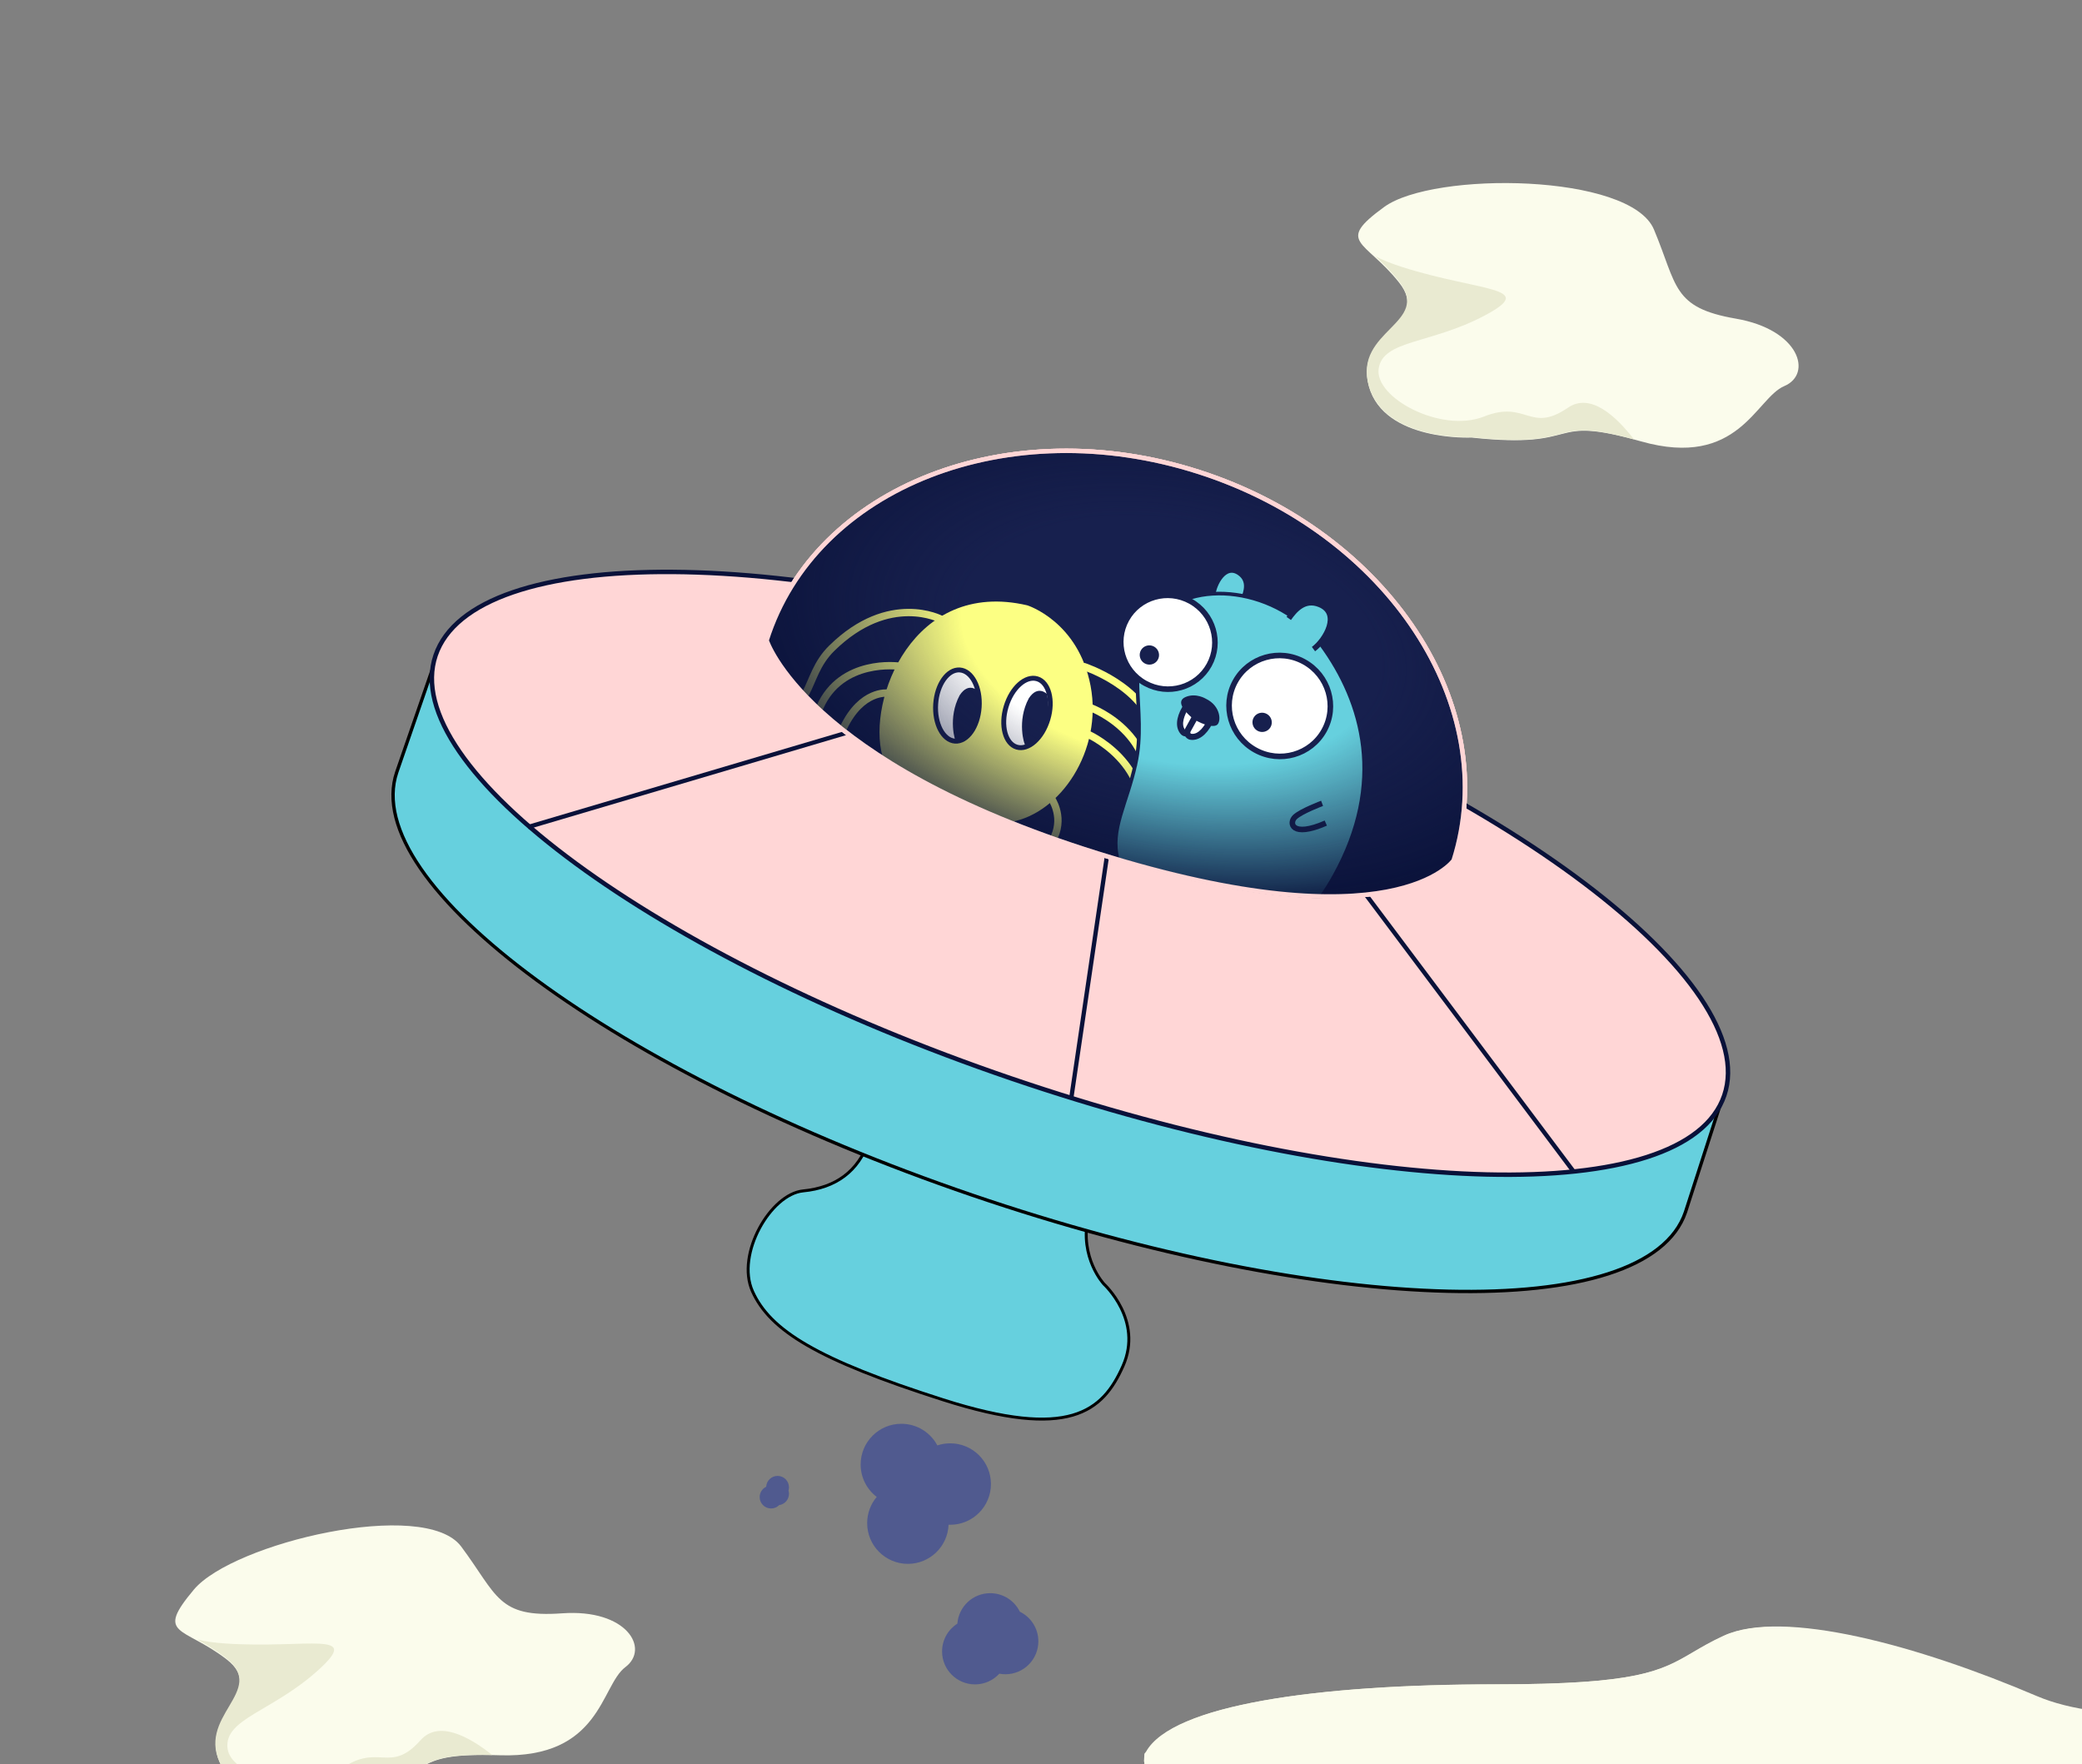 <svg width="144" height="122" viewBox="0 0 144 122" fill="none" xmlns="http://www.w3.org/2000/svg">
<rect x="0" y="0" width="144" height="122" fill="#808080" stroke="none"/>
<path fill-rule="evenodd" clip-rule="evenodd" d="M60.638 103.525C59.962 103.011 59.526 102.198 59.526 101.283C59.526 99.728 60.787 98.467 62.342 98.467C63.42 98.467 64.357 99.073 64.83 99.963C65.111 99.869 65.41 99.819 65.722 99.819C67.277 99.819 68.538 101.08 68.538 102.635C68.538 104.19 67.277 105.451 65.722 105.451C65.683 105.451 65.645 105.451 65.607 105.449C65.549 106.953 64.311 108.155 62.793 108.155C61.237 108.155 59.977 106.894 59.977 105.339C59.977 104.648 60.225 104.015 60.638 103.525Z" fill="#505A8F"/>
<path fill-rule="evenodd" clip-rule="evenodd" d="M70.536 111.463C71.295 111.833 71.817 112.612 71.817 113.512C71.817 114.77 70.797 115.79 69.539 115.79C69.395 115.79 69.254 115.777 69.117 115.751C68.7 116.206 68.102 116.491 67.436 116.491C66.178 116.491 65.158 115.471 65.158 114.213C65.158 113.404 65.58 112.693 66.216 112.289C66.304 111.111 67.287 110.183 68.488 110.183C69.388 110.183 70.167 110.705 70.536 111.463Z" fill="#505A8F"/>
<path fill-rule="evenodd" clip-rule="evenodd" d="M54.537 103.086C54.558 103.014 54.569 102.939 54.569 102.86C54.569 102.425 54.216 102.072 53.781 102.072C53.358 102.072 53.012 102.405 52.993 102.823C52.726 102.95 52.542 103.221 52.542 103.536C52.542 103.972 52.895 104.325 53.33 104.325C53.549 104.325 53.747 104.236 53.89 104.092C54.274 104.039 54.569 103.71 54.569 103.311C54.569 103.233 54.558 103.157 54.537 103.086Z" fill="#505A8F"/>
<g clip-path="url(#clip0_1_595)">
<path d="M60.1 78.89C59.368 81.018 57.794 82.145 55.553 82.361C53.31 82.577 50.886 86.727 52.045 89.307C53.265 92.022 56.527 94.032 65.229 96.809C73.937 99.59 76.262 97.643 77.671 94.473C79.08 91.303 76.362 88.816 76.362 88.816C76.362 88.816 74.644 87.01 75.262 84.136" fill="#66D0DE"/>
<path d="M60.1 78.89C59.368 81.018 57.794 82.145 55.553 82.361C53.31 82.577 50.886 86.727 52.045 89.307C53.265 92.022 56.527 94.032 65.229 96.809C73.937 99.59 76.262 97.643 77.671 94.473C79.08 91.303 76.362 88.816 76.362 88.816C76.362 88.816 74.644 87.01 75.262 84.136" stroke="black" stroke-width="0.203" stroke-miterlimit="10"/>
<path d="M116.575 83.828C113.947 91.586 91.863 91.056 67.25 82.657C42.638 74.255 24.814 61.16 27.442 53.401L30.191 45.464L119.208 75.674L116.575 83.828Z" fill="#66D0DE" stroke="black" stroke-width="0.231" stroke-miterlimit="10"/>
<path d="M30.127 45.327C27.499 53.085 45.323 66.181 69.935 74.582C94.553 82.984 116.635 83.508 119.26 75.754C121.888 67.995 104.046 54.308 79.431 45.902C54.819 37.5 32.755 37.568 30.127 45.327Z" fill="#FFD6D6" stroke="#091139" stroke-width="0.308" stroke-miterlimit="10"/>
<path d="M93.134 60.087L108.869 81.066" stroke="#091139" stroke-width="0.298" stroke-miterlimit="10"/>
<path d="M76.664 58.513L74.081 76.032" stroke="#091139" stroke-width="0.298" stroke-miterlimit="10"/>
<path d="M61.67 49.755L36.523 57.196" stroke="#091139" stroke-width="0.296" stroke-miterlimit="10"/>
<path d="M53.025 44.277C56.402 33.643 69.779 28.429 82.9 32.635C96.022 36.84 103.919 48.87 100.54 59.508C100.54 59.508 96.433 65.425 75.931 59.024C55.698 52.706 53.018 44.279 53.018 44.279L53.025 44.277Z" fill="#17204E" stroke="#FFD6D6" stroke-width="0.308" stroke-miterlimit="10"/>
<path d="M53.025 44.277C56.402 33.643 69.779 28.429 82.9 32.635C96.022 36.84 103.919 48.87 100.54 59.508C100.54 59.508 96.433 65.425 75.931 59.024C55.698 52.706 53.018 44.279 53.018 44.279L53.025 44.277Z" fill="#17204E" stroke="#FFD6D6" stroke-width="0.308" stroke-miterlimit="10"/>
<path d="M61.029 52.272C59.965 48.448 63.121 40.011 71.054 41.865C71.054 41.865 74.586 42.97 75.431 47.442C76.273 51.91 73.345 56.245 69.936 56.841C69.936 56.841 63.576 54.707 61.029 52.272Z" fill="#FCFF83"/>
<path d="M75.486 48.967C75.486 48.967 80.83 50.973 79.046 56.479" stroke="#FCFF83" stroke-width="0.509" stroke-miterlimit="10" stroke-linecap="round"/>
<path d="M62.15 46.07C62.15 46.07 58.197 45.527 56.706 48.914" stroke="#FCFF83" stroke-width="0.509" stroke-miterlimit="10" stroke-linecap="round"/>
<path d="M61.4 47.936C61.4 47.936 59.59 47.696 58.337 50.339" stroke="#FCFF83" stroke-width="0.509" stroke-miterlimit="10" stroke-linecap="round"/>
<path d="M65.095 42.832C65.095 42.832 61.518 40.916 57.535 44.825C56.463 45.876 56.228 47.02 55.7 47.998" stroke="#FCFF83" stroke-width="0.509" stroke-miterlimit="10" stroke-linecap="round"/>
<path d="M75.345 50.827C75.345 50.827 81.001 53.443 78.175 59.08" stroke="#FCFF83" stroke-width="0.509" stroke-miterlimit="10" stroke-linecap="round"/>
<path d="M74.988 46.105C74.988 46.105 79.132 47.46 79.826 50.56" stroke="#FCFF83" stroke-width="0.509" stroke-miterlimit="10" stroke-linecap="round"/>
<path d="M72.695 55.18C72.695 55.18 73.578 56.385 72.939 57.843" stroke="#FCFF83" stroke-width="0.509" stroke-miterlimit="10" stroke-linecap="round"/>
<path d="M69.586 48.873C69.975 47.568 70.939 46.706 71.737 46.946C72.535 47.185 72.868 48.439 72.476 49.743C72.086 51.048 71.122 51.909 70.324 51.67C69.526 51.431 69.196 50.178 69.586 48.873Z" fill="white" stroke="#17204E" stroke-width="0.339" stroke-miterlimit="10" stroke-linecap="round"/>
<path d="M64.716 48.688C64.806 47.328 65.555 46.275 66.384 46.334C67.216 46.394 67.816 47.544 67.724 48.903C67.633 50.263 66.885 51.316 66.055 51.257C65.224 51.197 64.624 50.047 64.716 48.688Z" fill="white" stroke="#17204E" stroke-width="0.339" stroke-miterlimit="10" stroke-linecap="round"/>
<path d="M67.64 47.795C67.64 47.795 67.006 47.12 66.375 48.083C65.532 49.658 66.067 51.309 66.127 51.308C66.189 51.309 68.123 50.897 67.64 47.795Z" fill="#17204E"/>
<path d="M72.421 48.006C72.421 48.006 71.786 47.331 71.156 48.295C70.313 49.87 70.847 51.521 70.908 51.52C70.97 51.52 72.903 51.109 72.421 48.006Z" fill="#17204E"/>
<path d="M84.597 39.658C84.097 40.199 83.737 41.181 83.905 41.232C84.04 41.272 85.385 41.499 85.906 41.555C86.055 41.202 86.294 40.396 86.069 39.989C85.789 39.482 85.098 39.115 84.597 39.658Z" fill="#66D0DE"/>
<path d="M83.87 41.204C83.93 40.383 84.708 38.883 85.746 39.622C86.479 40.145 86.213 40.941 86.003 41.45" stroke="#17204E" stroke-width="0.376"/>
<path d="M78.538 52.836C79.375 48.98 77.584 45.812 79.975 42.862C82.367 39.911 88.47 40.618 91.386 44.599C94.3 48.578 95.858 54.135 92.287 60.575C91.998 61.099 91.7 61.567 91.403 61.994C88.003 61.919 83.426 61.24 77.305 59.425C76.758 57.384 77.948 55.545 78.535 52.835L78.538 52.836Z" fill="#66D0DE" stroke="#17204E" stroke-width="0.251" stroke-miterlimit="10"/>
<path d="M77.915 42.842C78.78 41.274 80.76 40.71 82.337 41.579C83.914 42.449 84.493 44.426 83.63 45.993C82.765 47.561 80.785 48.125 79.208 47.256C77.631 46.386 77.052 44.409 77.915 42.842Z" fill="white" stroke="#17204E" stroke-width="0.386" stroke-miterlimit="10" stroke-linecap="round"/>
<path d="M92.015 43.061C91.775 43.966 90.962 45.017 90.792 44.87C90.658 44.754 89.501 43.463 89.09 42.94C89.368 42.543 90.071 41.738 90.659 41.703C91.394 41.659 92.256 42.154 92.014 43.058L92.015 43.061Z" fill="#66D0DE"/>
<path d="M90.846 44.892C91.686 44.27 92.77 42.418 91.272 41.807C90.215 41.374 89.539 42.202 89.135 42.77" stroke="#17204E" stroke-width="0.376"/>
<path d="M85.438 47.128C86.367 45.443 88.497 44.834 90.194 45.77C91.891 46.705 92.514 48.831 91.584 50.517C90.655 52.202 88.525 52.811 86.828 51.875C85.131 50.94 84.509 48.814 85.438 47.128Z" fill="white" stroke="#17204E" stroke-width="0.386" stroke-miterlimit="10" stroke-linecap="round"/>
<path d="M86.718 49.614C86.907 49.297 87.318 49.196 87.635 49.385C87.952 49.574 88.058 49.985 87.87 50.3C87.683 50.614 87.27 50.718 86.953 50.529C86.637 50.34 86.531 49.928 86.718 49.614Z" fill="#17204E"/>
<path d="M78.92 44.956C79.109 44.639 79.52 44.538 79.837 44.727C80.154 44.916 80.26 45.327 80.072 45.642C79.884 45.956 79.472 46.06 79.155 45.871C78.838 45.682 78.732 45.27 78.92 44.956Z" fill="#17204E"/>
<path d="M91.698 56.925C89.321 57.965 89.127 56.903 89.577 56.495C90.029 56.087 91.441 55.559 91.441 55.559" fill="#66D0DE"/>
<path d="M91.698 56.925C89.321 57.965 89.127 56.903 89.577 56.495C90.029 56.087 91.441 55.559 91.441 55.559" stroke="#17204E" stroke-width="0.386" stroke-miterlimit="10"/>
<path d="M81.863 50.669L81.895 50.687C81.963 50.724 82.043 50.729 82.117 50.707C82.203 50.687 82.274 50.624 82.316 50.548L82.871 49.526C82.954 49.375 82.908 49.185 82.766 49.107L82.366 48.873C82.222 48.793 82.037 48.846 81.952 49C81.766 49.327 81.383 50.13 81.825 50.628L81.865 50.67L81.86 50.667L81.863 50.669Z" fill="white"/>
<path d="M82.262 49.056C82.221 49.033 82.161 49.054 82.133 49.106C81.986 49.361 81.624 50.091 81.98 50.491L82 50.502C82.041 50.524 82.102 50.502 82.131 50.45L82.686 49.428C82.712 49.38 82.705 49.316 82.659 49.291L82.268 49.062M82.47 48.695L82.481 48.701L82.871 48.931C83.113 49.07 83.196 49.379 83.058 49.63L82.503 50.652C82.431 50.782 82.317 50.877 82.178 50.916C82.049 50.949 81.91 50.938 81.794 50.874C81.742 50.845 81.7 50.808 81.665 50.769C81.288 50.343 81.325 49.663 81.768 48.896C81.913 48.643 82.219 48.551 82.468 48.689L82.47 48.695Z" fill="#17204E"/>
<path d="M82.272 50.917L82.328 50.948L82.365 50.954C83.027 51.053 83.493 50.296 83.663 49.961C83.743 49.807 83.692 49.626 83.537 49.541L83.131 49.342C82.984 49.27 82.802 49.331 82.724 49.482L82.163 50.501C82.077 50.657 82.129 50.846 82.272 50.926L82.272 50.917Z" fill="white"/>
<path d="M83.437 49.726L83.032 49.528C82.986 49.508 82.934 49.53 82.905 49.582L82.344 50.6C82.315 50.652 82.328 50.716 82.37 50.739C82.376 50.743 82.387 50.743 82.394 50.747C82.926 50.828 83.337 50.125 83.472 49.864C83.501 49.812 83.491 49.752 83.445 49.727M83.644 49.356C83.888 49.491 83.977 49.8 83.845 50.055C83.439 50.843 82.887 51.245 82.327 51.162C82.268 51.155 82.217 51.135 82.165 51.106C81.916 50.969 81.831 50.648 81.968 50.39L82.529 49.372C82.668 49.121 82.97 49.022 83.218 49.144L83.623 49.342L83.645 49.354L83.644 49.356Z" fill="#17204E"/>
<path d="M84.174 50.132C83.87 50.369 82.856 50.001 82.386 49.59C81.919 49.177 81.302 48.486 82.016 48.197C82.726 47.904 83.404 48.326 83.404 48.326C84.435 48.818 84.48 49.897 84.176 50.133L84.174 50.132Z" fill="#17204E"/>
<path d="M53.022 44.283C56.402 33.649 69.78 28.438 82.9 32.64C96.018 36.846 103.921 48.877 100.541 59.511C100.541 59.511 96.438 65.431 75.931 59.024C55.696 52.705 53.017 44.281 53.017 44.281L53.022 44.283Z" fill="url(#paint0_radial_1_595)"/>
<path d="M53.025 44.277C56.402 33.643 69.779 28.429 82.9 32.635C96.022 36.84 103.919 48.87 100.54 59.508C100.54 59.508 96.433 65.425 75.931 59.024C55.698 52.706 53.018 44.279 53.018 44.279L53.025 44.277Z" stroke="#FFD6D6" stroke-width="0.308" stroke-miterlimit="10"/>
</g>
<path d="M79.331 121.132C81.136 117.916 91.058 116.484 103.52 116.484C115.982 116.484 115.164 115.005 119.264 113.124C123.364 111.243 132.691 113.987 140.891 117.48C149.091 120.977 165.958 116.001 173.995 117.48C182.03 118.96 178.804 120.624 179.125 123.07C179.291 125.488 177.486 128.985 175.846 126.43C174.207 123.876 170.572 133.842 170.572 133.842C162.426 142.418 147.914 144.99 143.461 148.59C139.004 152.193 124.496 152.364 113.039 150.648C101.582 148.933 92.928 136.415 86.565 132.812C80.199 129.215 78.798 126.3 79.18 121.327L79.331 121.135V121.132Z" fill="#E9EAD1"/>
<path fill-rule="evenodd" clip-rule="evenodd" d="M160.416 117.752C165.648 117.198 170.62 116.672 174.014 117.297C177.506 117.939 178.894 118.657 179.359 119.464C179.349 119.465 179.34 119.466 179.33 119.467C179.752 120.097 179.568 120.782 179.369 121.526C179.232 122.038 179.087 122.577 179.126 123.147C179.292 125.552 177.487 129.03 175.847 126.489C175.638 126.166 175.4 126.046 175.137 126.078C175.206 125.987 175.296 125.917 175.411 125.864C176.07 125.57 176.417 125.868 176.705 126.116C176.941 126.319 177.137 126.487 177.433 126.266C178.088 125.776 177.814 124.527 177.487 123.414C177.357 122.973 177.304 122.489 177.254 122.027C177.183 121.368 177.116 120.754 176.837 120.37C176.563 120.743 176.306 121.179 176.069 121.581C175.745 122.132 175.457 122.62 175.214 122.798C174.895 123.562 174.419 124.198 173.88 124.706C173.326 125.228 173.436 123.151 173.512 122.209C172.462 122.755 170.942 124.368 169.608 125.784C168.986 126.444 168.404 127.061 167.93 127.507C167.215 128.178 166.749 128.331 166.471 128.129C165.846 129.156 165.275 131.211 164.857 133.263C164.421 135.389 163.988 126.354 163.981 126.223C163.041 127.216 162.026 128.082 161.276 127.924C160.808 127.825 160.277 127.829 159.697 127.918C159.545 127.99 159.37 128.063 159.171 128.137C155.834 129.385 153.755 134.464 152.663 137.451C151.568 140.438 151.734 131.48 151.734 131.48L151.668 131.463C147.599 132.7 139.234 131.612 137.683 129.977C137.65 130.42 137.109 137.607 136.369 141.105C135.605 144.715 132.161 132.86 132.161 132.86L132.039 132.84C131.682 132.956 131.294 133.053 130.871 133.125C126.209 133.922 116.959 133.055 115.281 130.099L115.265 130.096C115.079 130.476 115.013 131.892 114.93 133.645C114.818 136.019 114.676 139.01 114.173 140.882C113.297 144.134 109.69 133.527 109.69 133.527C102.307 136.024 97.389 130.675 96.513 129.562C95.641 128.446 94.326 128.98 93.234 131.7C92.142 134.417 90.503 134.775 89.955 133.527C89.407 132.279 87.714 127.109 87.714 127.109L87.919 126.955C85.67 126.998 83.212 125.78 81.129 124.408C79.897 123.595 79.352 122.625 79.122 121.812C79.129 121.638 79.14 121.463 79.154 121.286L79.266 121.144C81.072 117.927 90.994 116.49 103.465 116.49C113.299 116.49 114.867 115.569 117.102 114.255C117.701 113.903 118.348 113.523 119.215 113.125C123.317 111.241 132.67 113.796 140.873 117.297C145.613 119.32 153.257 118.51 160.416 117.752Z" fill="#FBFCEC"/>
<path d="M23.115 123.958C23.115 123.958 17.328 125.689 15.372 122.234C13.416 118.778 18.643 117.035 15.65 114.742C12.657 112.448 10.702 113.163 13.411 109.933C16.121 106.704 29.374 103.573 31.895 106.954C34.416 110.335 34.406 111.898 38.878 111.576C43.349 111.253 44.964 114.013 43.253 115.296C41.542 116.58 41.576 121.62 34.563 121.393C27.549 121.166 31.017 122.876 23.115 123.958L23.115 123.958Z" fill="#FBFCEC"/>
<path d="M29.09 120.348C26.964 122.74 26.181 120.49 23.599 122.34C21.016 124.19 15.932 122.903 15.732 120.884C15.532 118.864 18.812 118.377 21.973 115.539C25.134 112.701 21.254 114.038 15.597 113.663C14.797 113.61 14.154 113.513 13.639 113.387C14.195 113.693 14.867 114.079 15.603 114.646C18.602 116.961 13.382 118.698 15.348 122.178C17.314 125.658 23.093 123.935 23.093 123.935C30.802 122.897 27.676 121.223 34.049 121.377C32.51 120.15 30.355 118.924 29.091 120.347L29.09 120.348Z" fill="#E9EAD1"/>
<path d="M101.778 30.262C101.778 30.262 95.745 30.549 94.678 26.725C93.612 22.9 99.104 22.466 96.751 19.52C94.398 16.574 92.329 16.797 95.735 14.314C99.142 11.832 112.759 11.982 114.393 15.87C116.026 19.759 115.64 21.274 120.058 22.037C124.476 22.799 125.379 25.867 123.409 26.701C121.44 27.535 120.26 32.435 113.507 30.527C106.754 28.619 109.708 31.113 101.779 30.262L101.778 30.262Z" fill="#FBFCEC"/>
<path d="M108.447 28.196C105.807 30.006 105.589 27.634 102.637 28.808C99.685 29.982 95.061 27.51 95.353 25.501C95.644 23.492 98.945 23.809 102.696 21.816C106.447 19.822 102.359 20.186 96.959 18.46C96.195 18.217 95.594 17.968 95.125 17.721C95.591 18.152 96.151 18.688 96.728 19.416C99.082 22.385 93.597 22.814 94.668 26.665C95.739 30.516 101.763 30.235 101.763 30.235C109.495 31.082 106.863 28.705 113.012 30.388C111.813 28.827 110.018 27.119 108.448 28.196L108.447 28.196Z" fill="#E9EAD1"/>
<defs>
<radialGradient id="paint0_radial_1_595" cx="0" cy="0" r="1" gradientUnits="userSpaceOnUse" gradientTransform="translate(80.935 44.363) rotate(10.181) scale(31.77 18.002)">
<stop offset="0.46" stop-color="#0E163D" stop-opacity="0"/>
<stop offset="1" stop-color="#091139"/>
</radialGradient>
<clipPath id="clip0_1_595">
<rect width="94.712" height="97.81" fill="white" transform="matrix(-0.876 -0.483 -0.483 0.876 130.888 58.258)"/>
</clipPath>
</defs>
</svg>
